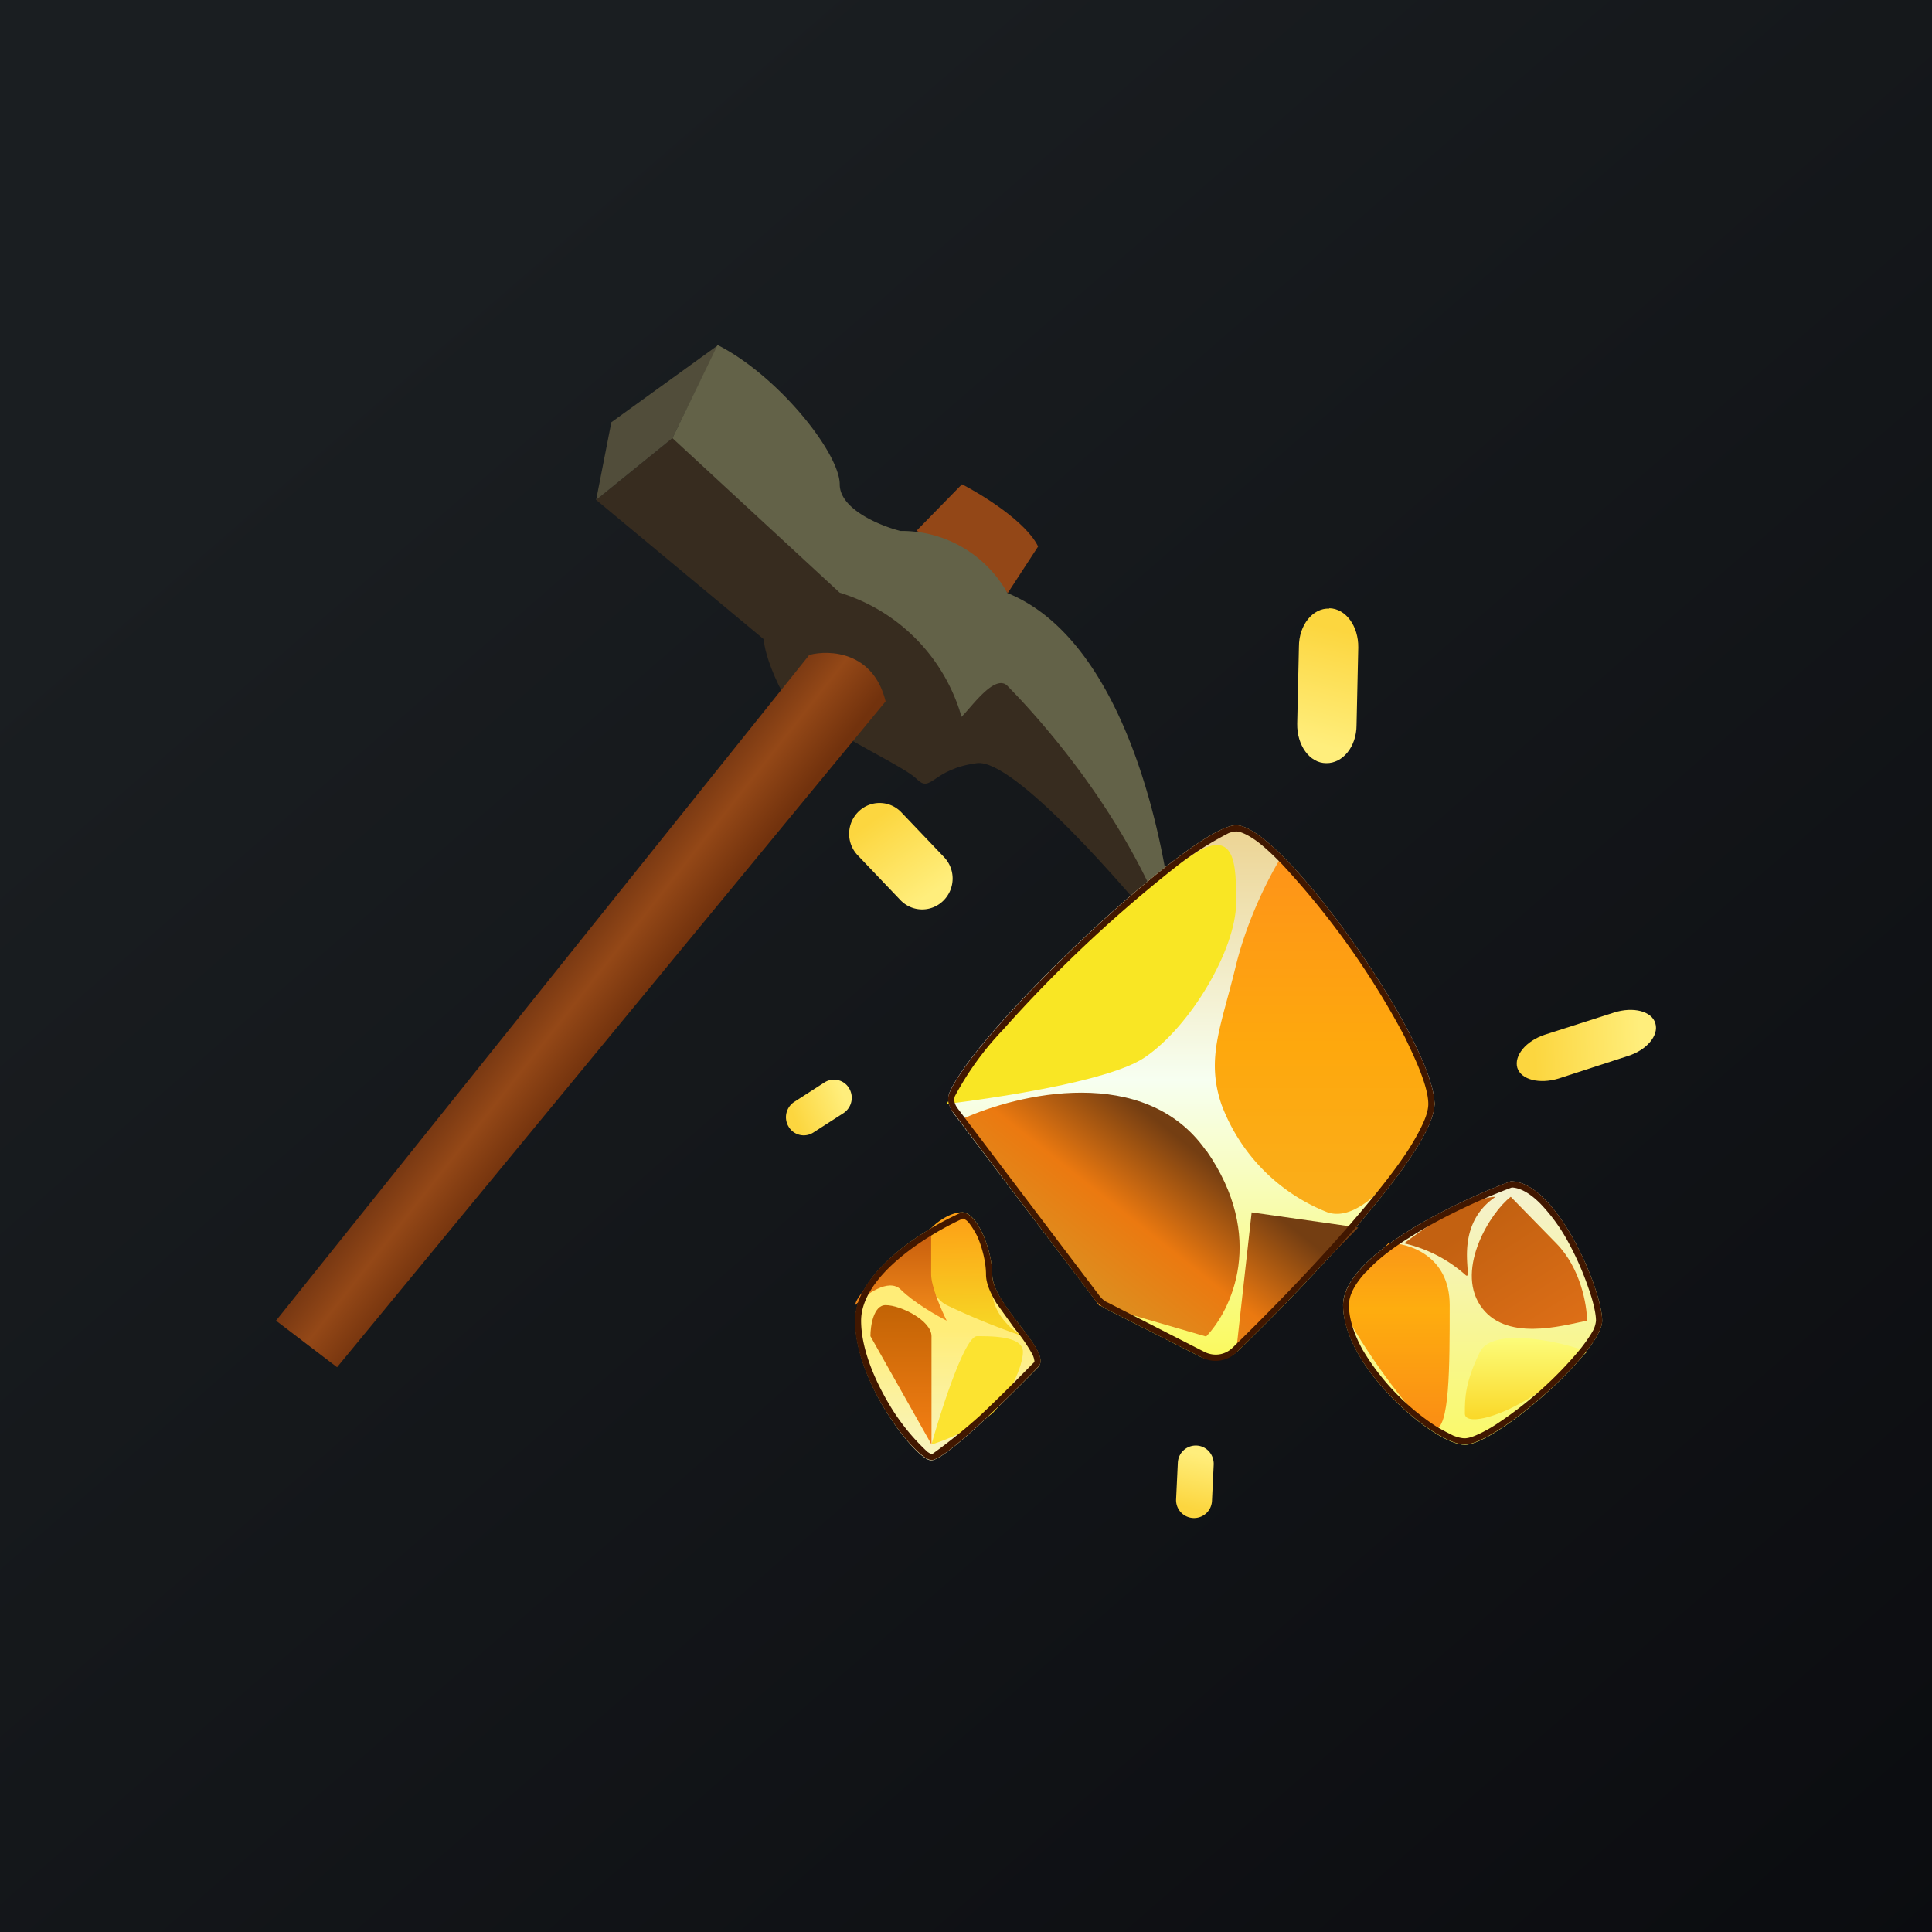 ﻿<?xml version="1.0" standalone="no"?>
<!DOCTYPE svg PUBLIC "-//W3C//DTD SVG 1.1//EN" 
"http://www.w3.org/Graphics/SVG/1.1/DTD/svg11.dtd">
<svg width="56" height="56" viewBox="0 0 56 56" xmlns="http://www.w3.org/2000/svg"><rect x="0" y="0" width="56" height="56" fill="#333333" stroke="none"/><path fill="url(#aymr3yx3x)" d="M0 0h56v56H0z"/><path d="m27.88 14.04-1.32 1.35c.14 0 .61.54 1.32.9.88.44.88.44 1.33.9l.88-1.35c-.35-.72-1.62-1.5-2.2-1.8Z" fill="#934717"/><path d="m19.49 12.7-2.21 1.79 4.86 4.04c0 .15.09.63.44 1.35.44.9 3.53 2.24 3.98 2.69.44.45.44-.28 1.76-.45 1.06-.13 4.27 3.54 5.75 5.39-1.33-4.94-4.42-7.18-4.86-7.63-.36-.36-1.03.45-1.33.9-.15-.45-.53-1.53-.88-2.25-.36-.72-1.92-1.2-2.65-1.35l-4.86-4.49Z" fill="#372C1F"/><path d="m19.49 12.7-2.21 1.79.44-2.25 3.1-2.24-1.33 2.7Z" fill="#514D3A"/><path d="M19.49 12.7 20.8 10c1.77.9 3.54 3.14 3.54 4.04 0 .72 1.17 1.2 1.76 1.35a3.5 3.5 0 0 1 3.1 1.8c3.53 1.43 4.7 7.62 4.86 10.32-1.33-4.04-4.42-7.18-4.86-7.63-.36-.36-1.03.6-1.33.9a5.27 5.27 0 0 0-3.53-3.6l-4.86-4.49Z" fill="#636248"/><path d="M23.46 18.98 8 38.28l1.77 1.35 15.9-19.3c-.35-1.44-1.62-1.5-2.2-1.35Z" fill="url(#bymr3yx3x)"/><path d="M24.89 23.52a.87.87 0 0 1 1.24.03l1.23 1.29a.9.9 0 0 1-.02 1.27.87.87 0 0 1-1.25-.03l-1.23-1.29a.9.9 0 0 1 .03-1.27Z" fill="url(#cymr3yx3x)"/><path d="M22.86 32.66a.53.53 0 0 1 .16-.72l.87-.56a.51.51 0 0 1 .72.16c.15.25.08.57-.17.73l-.87.56a.51.51 0 0 1-.71-.17Z" fill="url(#dymr3yx3x)"/><path d="M34.58 44a.52.52 0 0 1-.49-.55l.05-1.05a.52.52 0 0 1 .54-.5c.29.01.51.26.5.55l-.05 1.05a.52.52 0 0 1-.55.5Z" fill="url(#eymr3yx3x)"/><path d="M43.98 30.95c-.1-.35.25-.78.8-.96l2-.64c.56-.18 1.1-.04 1.2.31.11.35-.25.78-.8.95l-2 .65c-.55.17-1.09.04-1.2-.31Z" fill="url(#fymr3yx3x)"/><path d="M38.53 17.63c.48.01.85.52.84 1.14l-.05 2.25c0 .62-.4 1.11-.88 1.1-.48 0-.85-.52-.84-1.14l.05-2.24c0-.62.4-1.12.88-1.1Z" fill="url(#gymr3yx3x)"/><path d="m31.72 37.65-4.08-5.38c-.13-.18-.2-.4-.12-.6.8-1.86 7.07-7.75 8.31-7.75 1.33 0 5.75 6.28 5.75 8.08 0 1.32-3.52 5.05-5.68 7.14-.3.3-.76.36-1.14.17l-2.7-1.37a1 1 0 0 1-.34-.29Z" fill="url(#hymr3yx3x)"/><path d="M35.83 26.16c0-1.08 0-2.24-1.32-1.35-1.33.9-5.37 3.98-7.07 7.19 1.18-.15 4.68-.63 5.74-1.35 1.33-.9 2.65-3.14 2.65-4.49Z" fill="#F9E624"/><path d="M35.4 32c-.45-1.35 0-2.25.43-4.04.36-1.44 1.04-2.7 1.33-3.15 3.53 4.04 4.42 6.74 4.42 7.19 0 .45-1.77 3.59-3.1 3.14A5.38 5.38 0 0 1 35.4 32Z" fill="url(#iymr3yx3x)"/><path d="M34.95 33.34c-1.77-2.51-5.45-1.64-7.07-.9l3.98 5.4 3.1.9c.73-.76 1.76-2.88 0-5.4Z" fill="url(#jymr3yx3x)"/><path d="m36.28 35.14-.45 4.04 3.54-3.6-3.1-.44Z" fill="url(#kymr3yx3x)"/><path fill-rule="evenodd" d="m27.76 32.13 4.11 5.43c.07.09.15.16.25.2l2.8 1.43c.27.13.58.09.8-.12 1.07-1.04 2.5-2.5 3.66-3.87.58-.68 1.1-1.34 1.46-1.9.18-.29.32-.54.42-.77.1-.22.14-.4.14-.53 0-.2-.06-.47-.18-.8-.12-.34-.3-.72-.5-1.14a23.53 23.53 0 0 0-3.55-5c-.3-.31-.57-.56-.8-.72-.25-.17-.43-.24-.54-.24a.7.7 0 0 0-.22.05 9.92 9.92 0 0 0-1.39.87 39.13 39.13 0 0 0-5.14 4.82 8.74 8.74 0 0 0-1.4 1.93c-.04.1-.02.23.08.36Zm-.14.1 4.11 5.44c.09.1.2.2.31.26l2.8 1.42c.33.17.73.11 1-.15 2.15-2.08 5.74-5.86 5.74-7.2 0-1.8-4.42-8.08-5.75-8.08-1.24 0-7.57 5.96-8.32 7.78-.07.19 0 .38.11.54Z" fill="#411700"/><path d="M24.79 38.28c0-1.43 2.06-2.7 3.1-3.14.43 0 .87 1.08.87 1.8 0 .9 1.77 2.24 1.33 2.69-.44.45-2.65 2.7-3.1 2.7-.43 0-2.2-2.25-2.2-4.05Z" fill="url(#lymr3yx3x)"/><path d="M27.44 37.83c-.7-.36-.59-1.64-.44-2.24.14-.15.53-.45.88-.45.44 0 .88 1.35.88 2.24 0 .72.6 1.2.89 1.35a19.9 19.9 0 0 1-2.21-.9Z" fill="url(#mymr3yx3x)"/><path d="M26.11 37.38c-.35-.35-1.03.15-1.32.45 0-.36 1.47-1.64 2.2-2.24v1.35c0 .35.3 1.04.45 1.34-.3-.15-.97-.54-1.33-.9Z" fill="url(#nymr3yx3x)"/><path d="M25.67 37.83c-.35 0-.44.6-.44.9L27 41.87v-3.14c0-.45-.89-.9-1.33-.9Z" fill="url(#oymr3yx3x)"/><path d="M28.32 38.73c-.35 0-1.03 2.1-1.32 3.14a5.82 5.82 0 0 0 1.76-.9c.45-.44.89-1.34.89-1.79 0-.45-.89-.45-1.33-.45Z" fill="#FCE330"/><path fill-rule="evenodd" d="M26.06 36.48c-.64.54-1.1 1.17-1.1 1.8 0 .85.43 1.82.92 2.6a6.2 6.2 0 0 0 1 1.2c.07.05.1.06.12.06h.03a15.83 15.83 0 0 0 1.39-1.12c.66-.62 1.32-1.3 1.54-1.52.02-.01.03-.03.02-.07a.59.59 0 0 0-.07-.2 4.95 4.95 0 0 0-.5-.72l-.53-.74c-.16-.27-.3-.56-.3-.83 0-.33-.1-.76-.25-1.1-.08-.16-.17-.3-.25-.4a.37.37 0 0 0-.17-.12c-.5.23-1.24.64-1.85 1.16Zm1.82-1.34c-1.03.45-3.1 1.7-3.1 3.14 0 1.8 1.78 4.04 2.22 4.04.44 0 2.65-2.24 3.09-2.7.23-.22-.13-.7-.54-1.22-.37-.5-.79-1.03-.79-1.46 0-.72-.44-1.8-.88-1.8Z" fill="#411700"/><path d="M38.93 37.83c0-1.43 3.24-2.99 4.86-3.59 1.32 0 2.65 3.14 2.65 4.04 0 .9-3.1 3.6-3.98 3.6-.88 0-3.53-2.25-3.53-4.05Z" fill="url(#pymr3yx3x)"/><path d="M42.46 40.98c0-.45 0-.9.44-1.8.36-.72 2.36-.3 3.1 0-1.77 1.8-3.54 2.24-3.54 1.8Z" fill="url(#qymr3yx3x)"/><path d="M42.9 37.83c-.7-1.07.3-2.69.89-3.14l1.32 1.35c.71.72.89 1.8.89 2.24-.74.15-2.39.63-3.1-.45Z" fill="url(#rymr3yx3x)"/><path d="M42.46 36.94a3.99 3.99 0 0 0-1.76-.9c1.4-1.08 2.35-1.35 2.65-1.35-1.33.9-.58 2.56-.89 2.25Z" fill="url(#symr3yx3x)"/><path d="M42.02 37.83c0-1.43-1.18-1.8-1.77-1.8-.44.46-1.32 1.44-1.32 1.8 0 .45 2.2 3.6 2.65 3.6.44 0 .44-1.8.44-3.6Z" fill="url(#tymr3yx3x)"/><path fill-rule="evenodd" d="M39.59 36.87c-.32.35-.49.67-.49.96 0 .4.15.85.4 1.3a6.82 6.82 0 0 0 2.12 2.21c.2.12.36.2.5.27.15.06.26.08.34.08.07 0 .2-.03.35-.1.16-.07.35-.17.55-.3a11.08 11.08 0 0 0 2.44-2.18c.15-.19.27-.36.35-.5a.77.77 0 0 0 .11-.33c0-.19-.07-.53-.22-.95a8.55 8.55 0 0 0-.58-1.32 5.15 5.15 0 0 0-.82-1.13c-.29-.29-.57-.45-.82-.46-.8.3-2 .83-2.98 1.46-.5.31-.94.65-1.25 1Zm4.2-2.63c-1.62.6-4.86 2.16-4.86 3.6 0 1.79 2.65 4.03 3.53 4.03.88 0 3.98-2.69 3.98-3.59 0-.9-1.33-4.04-2.65-4.04Z" fill="#411700"/><defs><linearGradient id="aymr3yx3x" x1="10.42" y1="9.71" x2="68.15" y2="76.02" gradientUnits="userSpaceOnUse"><stop stop-color="#1A1E21"/><stop offset="1" stop-color="#06060A"/></linearGradient><linearGradient id="bymr3yx3x" x1="16.84" y1="26.61" x2="19.07" y2="28.37" gradientUnits="userSpaceOnUse"><stop stop-color="#6F3311"/><stop offset=".49" stop-color="#944817"/><stop offset="1" stop-color="#72320D"/></linearGradient><linearGradient id="cymr3yx3x" x1="25.19" y1="23.85" x2="26.75" y2="26.07" gradientUnits="userSpaceOnUse"><stop stop-color="#FCD63F"/><stop offset="1" stop-color="#FFEE7C"/></linearGradient><linearGradient id="dymr3yx3x" x1="23.07" y1="32.52" x2="24.53" y2="31.92" gradientUnits="userSpaceOnUse"><stop stop-color="#FCD63F"/><stop offset="1" stop-color="#FFEE7C"/></linearGradient><linearGradient id="eymr3yx3x" x1="34.6" y1="43.74" x2="34.94" y2="42.18" gradientUnits="userSpaceOnUse"><stop stop-color="#FCD63F"/><stop offset="1" stop-color="#FFEE7C"/></linearGradient><linearGradient id="fymr3yx3x" x1="44.48" y1="30.79" x2="47.6" y2="30.65" gradientUnits="userSpaceOnUse"><stop stop-color="#FCD63F"/><stop offset="1" stop-color="#FFEE7C"/></linearGradient><linearGradient id="gymr3yx3x" x1="38.52" y1="18.19" x2="37.73" y2="21.48" gradientUnits="userSpaceOnUse"><stop stop-color="#FCD63F"/><stop offset="1" stop-color="#FFEE7C"/></linearGradient><linearGradient id="hymr3yx3x" x1="34.51" y1="23.92" x2="34.51" y2="39.63" gradientUnits="userSpaceOnUse"><stop stop-color="#ECD392"/><stop offset=".47" stop-color="#F7FFF1"/><stop offset="1" stop-color="#FAF959"/></linearGradient><linearGradient id="iymr3yx3x" x1="38.17" y1="24.81" x2="38.17" y2="35.19" gradientUnits="userSpaceOnUse"><stop stop-color="#FE9319"/><stop offset=".53" stop-color="#FEA80D"/><stop offset="1" stop-color="#FAAE1B"/></linearGradient><linearGradient id="jymr3yx3x" x1="34.07" y1="32.9" x2="30.91" y2="36.89" gradientUnits="userSpaceOnUse"><stop stop-color="#743E12"/><stop offset=".53" stop-color="#EB7910"/><stop offset="1" stop-color="#DD8E1F"/></linearGradient><linearGradient id="kymr3yx3x" x1="34.07" y1="32.9" x2="30.91" y2="36.89" gradientUnits="userSpaceOnUse"><stop stop-color="#743E12"/><stop offset=".53" stop-color="#EB7910"/><stop offset="1" stop-color="#DD8E1F"/></linearGradient><linearGradient id="lymr3yx3x" x1="27.47" y1="35.14" x2="27.47" y2="42.32" gradientUnits="userSpaceOnUse"><stop offset=".47" stop-color="#FFED78"/><stop offset="1" stop-color="#F8F5C2"/></linearGradient><linearGradient id="mymr3yx3x" x1="28.27" y1="35.14" x2="28.32" y2="38.28" gradientUnits="userSpaceOnUse"><stop stop-color="#FD9E15"/><stop offset="1" stop-color="#F7D324"/></linearGradient><linearGradient id="nymr3yx3x" x1="26.11" y1="35.59" x2="26.11" y2="38.28" gradientUnits="userSpaceOnUse"><stop stop-color="#C55B0C"/><stop offset="1" stop-color="#F38C1B"/></linearGradient><linearGradient id="oymr3yx3x" x1="26.11" y1="37.83" x2="26.11" y2="41.87" gradientUnits="userSpaceOnUse"><stop stop-color="#C26305"/><stop offset="1" stop-color="#F47F14"/></linearGradient><linearGradient id="pymr3yx3x" x1="42.68" y1="34.24" x2="42.68" y2="41.87" gradientUnits="userSpaceOnUse"><stop stop-color="#F4F1D2"/><stop offset="1" stop-color="#FAFA69"/></linearGradient><linearGradient id="qymr3yx3x" x1="44.23" y1="38.78" x2="44.23" y2="41.14" gradientUnits="userSpaceOnUse"><stop stop-color="#FCFC7A"/><stop offset="1" stop-color="#FAD828"/></linearGradient><linearGradient id="rymr3yx3x" x1="43.35" y1="35.14" x2="45.61" y2="38.7" gradientUnits="userSpaceOnUse"><stop stop-color="#C36111"/><stop offset="1" stop-color="#DE6F17"/></linearGradient><linearGradient id="symr3yx3x" x1="43.35" y1="35.14" x2="45.61" y2="38.7" gradientUnits="userSpaceOnUse"><stop stop-color="#C36111"/><stop offset="1" stop-color="#DE6F17"/></linearGradient><linearGradient id="tymr3yx3x" x1="40.47" y1="36.04" x2="40.47" y2="41.42" gradientUnits="userSpaceOnUse"><stop stop-color="#FA9717"/><stop offset=".35" stop-color="#FEAD0F"/><stop offset="1" stop-color="#FA8D14"/></linearGradient></defs></svg>